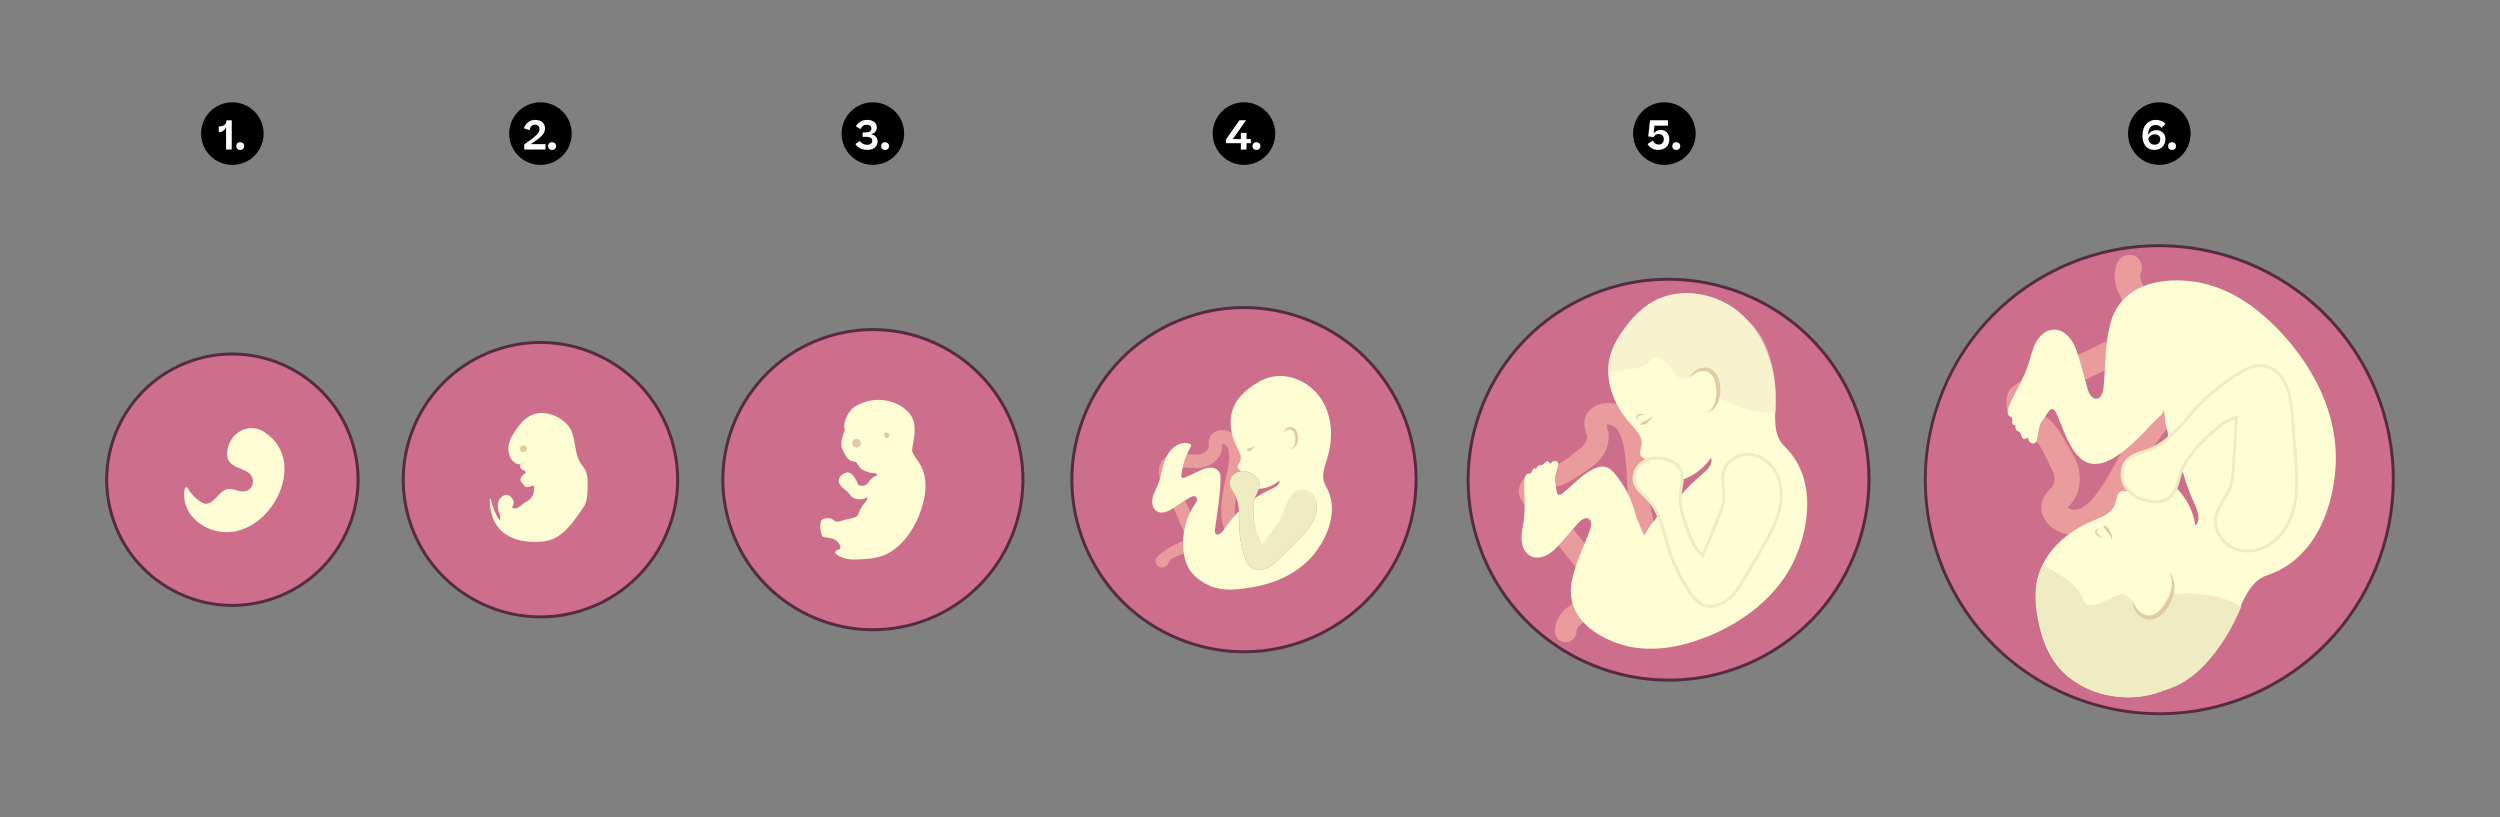<?xml version="1.0" encoding="UTF-8"?><svg id="fetus_development" xmlns="http://www.w3.org/2000/svg" xmlns:xlink="http://www.w3.org/1999/xlink" viewBox="0 0 875.207 286.186"><rect x="0" y="0" width="875.207" height="286.186" fill="#808080" stroke="none"/><defs><style>.cls-1{clip-path:url(#clippath-11);}.cls-2{fill:#fff;}.cls-3{opacity:.5;}.cls-4{fill:#efeaca;}.cls-5{fill:#e0cba4;}.cls-6{clip-path:url(#clippath-2);}.cls-7{clip-path:url(#clippath-6);}.cls-8{fill:#542b42;}.cls-9{clip-path:url(#clippath-7);}.cls-10{clip-path:url(#clippath-1);}.cls-11{fill:#efebc2;}.cls-12{clip-path:url(#clippath-4);}.cls-13{fill:#e5e2be;}.cls-14{fill:#ce6e8d;}.cls-15{clip-path:url(#clippath-9);}.cls-16{clip-path:url(#clippath);}.cls-17{fill:none;}.cls-18{clip-path:url(#clippath-3);}.cls-19{clip-path:url(#clippath-8);}.cls-20{fill:#fffdd3;}.cls-21{clip-path:url(#clippath-5);}.cls-22{clip-path:url(#clippath-10);}.cls-23{fill:#ea9b9b;}</style><clipPath id="clippath"><rect class="cls-17" x="70.383" y="35.812" width="21.908" height="21.908"/></clipPath><clipPath id="clippath-1"><rect class="cls-17" x="70.383" y="35.811" width="21.908" height="21.908"/></clipPath><clipPath id="clippath-2"><rect class="cls-17" x="178.247" y="35.812" width="21.908" height="21.908"/></clipPath><clipPath id="clippath-3"><rect class="cls-17" x="178.247" y="35.811" width="21.908" height="21.908"/></clipPath><clipPath id="clippath-4"><rect class="cls-17" x="294.629" y="35.812" width="21.908" height="21.908"/></clipPath><clipPath id="clippath-5"><rect class="cls-17" x="294.629" y="35.811" width="21.908" height="21.908"/></clipPath><clipPath id="clippath-6"><rect class="cls-17" x="424.541" y="35.812" width="21.908" height="21.908"/></clipPath><clipPath id="clippath-7"><rect class="cls-17" x="424.541" y="35.811" width="21.908" height="21.908"/></clipPath><clipPath id="clippath-8"><rect class="cls-17" x="571.72" y="35.812" width="21.908" height="21.908"/></clipPath><clipPath id="clippath-9"><rect class="cls-17" x="571.72" y="35.811" width="21.908" height="21.908"/></clipPath><clipPath id="clippath-10"><rect class="cls-17" x="744.99" y="35.812" width="21.908" height="21.908"/></clipPath><clipPath id="clippath-11"><rect class="cls-17" x="744.99" y="35.811" width="21.908" height="21.908"/></clipPath></defs><g id="Number_Point_Science"><g class="cls-16"><g class="cls-10"><path d="M92.29,46.766c0,6.05-4.904,10.954-10.954,10.954-6.049,0-10.954-4.904-10.954-10.954s4.905-10.954,10.954-10.954c6.05,0,10.954,4.904,10.954,10.954"/></g><g><path class="cls-2" d="M81.13,42.112v10.226h-1.989v-7.858c-.435,1.051-1.289,1.765-2.409,1.765h-.154v-1.989h.07c1.751,0,2.633-.798,2.647-2.143h1.835Z"/><path class="cls-2" d="M82.709,51.147c0-.799,.561-1.359,1.387-1.359s1.387,.56,1.387,1.359c0,.798-.561,1.345-1.387,1.345s-1.387-.546-1.387-1.345Z"/></g></g></g><g id="Number_Point_Science-2"><g class="cls-6"><g class="cls-18"><path d="M200.154,46.766c0,6.05-4.904,10.954-10.954,10.954-6.049,0-10.954-4.904-10.954-10.954s4.905-10.954,10.954-10.954c6.05,0,10.954,4.904,10.954,10.954"/></g><g><path class="cls-2" d="M190.808,44.942c0,1.989-1.485,3.194-5.043,5.519h5.197v1.877h-7.425v-1.793c4.651-3.194,5.323-4.104,5.323-5.351,0-.952-.561-1.541-1.513-1.541-1.009,0-1.681,.574-1.975,1.919l-1.962-.658c.659-1.835,1.976-2.942,3.979-2.942,2.255,0,3.418,1.359,3.418,2.97Z"/><path class="cls-2" d="M191.883,51.147c0-.799,.56-1.359,1.387-1.359,.826,0,1.387,.56,1.387,1.359,0,.798-.561,1.345-1.387,1.345-.827,0-1.387-.546-1.387-1.345Z"/></g></g></g><g id="Number_Point_Science-3"><g class="cls-12"><g class="cls-21"><path d="M316.537,46.766c0,6.05-4.904,10.954-10.954,10.954-6.049,0-10.954-4.904-10.954-10.954s4.905-10.954,10.954-10.954c6.05,0,10.954,4.904,10.954,10.954"/></g><g><path class="cls-2" d="M301.02,49.326c.504,.827,1.414,1.359,2.535,1.359,1.191,0,1.821-.574,1.821-1.415,0-.91-.729-1.373-2.13-1.373h-1.246v-1.527h1.051c1.176,0,2.003-.448,2.003-1.331,0-.896-.589-1.359-1.653-1.359-.967,0-1.625,.448-2.143,1.513l-1.667-.98c.882-1.358,2.241-2.241,3.907-2.241,2.046,0,3.461,.938,3.461,2.647,0,1.289-.799,2.087-2.031,2.381,1.457,.294,2.297,1.079,2.297,2.535,0,1.639-1.261,2.942-3.586,2.942-1.849,0-3.39-.756-4.188-2.059l1.568-1.093Z"/><path class="cls-2" d="M308.454,51.147c0-.799,.56-1.359,1.387-1.359,.826,0,1.387,.56,1.387,1.359,0,.798-.561,1.345-1.387,1.345-.827,0-1.387-.546-1.387-1.345Z"/></g></g></g><g id="Number_Point_Science-4"><g class="cls-7"><g class="cls-9"><path d="M446.449,46.766c0,6.05-4.904,10.954-10.954,10.954-6.049,0-10.954-4.904-10.954-10.954s4.905-10.954,10.954-10.954c6.05,0,10.954,4.904,10.954,10.954"/></g><g><path class="cls-2" d="M436.388,46.525v2.157h1.513v1.442h-1.513v2.213l-1.989,.042v-2.255h-5.196v-1.331l4.706-6.682h2.283v.042l-4.622,6.528h2.829v-2.157h1.989Z"/><path class="cls-2" d="M438.47,51.147c0-.799,.561-1.359,1.387-1.359s1.387,.56,1.387,1.359c0,.798-.561,1.345-1.387,1.345s-1.387-.546-1.387-1.345Z"/></g></g></g><g id="Number_Point_Science-5"><g class="cls-19"><g class="cls-15"><path d="M593.628,46.766c0,6.05-4.904,10.954-10.954,10.954-6.049,0-10.954-4.904-10.954-10.954s4.905-10.954,10.954-10.954c6.05,0,10.954,4.904,10.954,10.954"/></g><g><path class="cls-2" d="M580.591,52.478c-1.849,0-3.18-.84-3.81-2.073l1.862-1.19c.379,.84,1.037,1.387,2.031,1.387,1.135,0,1.793-.743,1.793-1.863,0-1.232-.812-1.807-1.821-1.807-.49,0-.882,.126-1.176,.378-.28,.238-.49,.477-.645,.714l-1.808-.294,.631-5.617h6.275v1.877h-4.721l-.28,2.689c.561-.742,1.387-1.19,2.466-1.19,1.736,0,3.025,1.163,3.025,3.348,0,2.199-1.611,3.642-3.824,3.642Z"/><path class="cls-2" d="M585.447,51.147c0-.799,.56-1.359,1.387-1.359,.826,0,1.387,.56,1.387,1.359,0,.798-.561,1.345-1.387,1.345-.827,0-1.387-.546-1.387-1.345Z"/></g></g></g><g id="Number_Point_Science-6"><g class="cls-22"><g class="cls-1"><path d="M766.898,46.766c0,6.05-4.904,10.954-10.954,10.954-6.049,0-10.954-4.904-10.954-10.954s4.905-10.954,10.954-10.954c6.05,0,10.954,4.904,10.954,10.954"/></g><g><path class="cls-2" d="M758.098,43.345l-1.373,1.429c-.574-.687-1.148-.995-2.157-.995-1.499,0-2.479,1.106-2.577,3.348,.715-1.008,1.709-1.555,2.871-1.555,1.751,0,3.223,1.093,3.223,3.166,0,2.073-1.485,3.74-3.811,3.74-3.012,0-4.244-2.312-4.244-4.987,0-3.586,2.115-5.519,4.595-5.519,1.526,0,2.647,.462,3.474,1.373Zm-6.01,5.183c.238,1.443,1.009,2.115,2.186,2.115,1.232,0,1.976-.687,1.976-1.905,0-1.274-.939-1.709-1.836-1.709-1.064,0-1.877,.491-2.325,1.499Z"/><path class="cls-2" d="M759.018,51.147c0-.799,.56-1.359,1.387-1.359,.826,0,1.387,.56,1.387,1.359,0,.798-.561,1.345-1.387,1.345-.827,0-1.387-.546-1.387-1.345Z"/></g></g></g><g><g><g><circle class="cls-14" cx="189.192" cy="167.929" r="48.023"/><path class="cls-8" d="M189.214,216.481c-20.954,.001-40.334-13.688-46.574-34.779-7.594-25.669,7.11-52.731,32.779-60.325,12.434-3.679,25.557-2.295,36.951,3.896,11.393,6.191,19.694,16.449,23.373,28.884,3.679,12.434,2.295,25.557-3.896,36.951-6.191,11.394-16.449,19.694-28.884,23.373-4.577,1.354-9.201,2-13.75,2Zm.042-96.073c-4.526,0-9.078,.654-13.539,1.974-25.115,7.43-39.502,33.908-32.072,59.022,3.599,12.166,11.721,22.203,22.869,28.26,11.147,6.058,23.987,7.412,36.153,3.812,12.167-3.599,22.203-11.721,28.26-22.869,6.058-11.148,7.411-23.987,3.812-36.153-3.599-12.167-11.721-22.203-22.869-28.26-7.06-3.836-14.798-5.786-22.614-5.786Z"/></g><g><path class="cls-20" d="M174.87,182.047c-1.079-1.145-2.8-5.395-3.052-7.335-.03-.231-.37-.203-.369,.03,.098,14.312,11.776,15.488,18.604,14.838,7.302-.695,11.359-8.113,14.024-11.706,1.337-1.802,1.56-4.324,1.616-6.492,.056-2.149,.211-5.083-.875-6.989-.423-.742-1.015-1.372-1.487-2.083-2.792-4.213-1.24-10.06-4.934-13.892-1.973-2.046-4.725-3.389-7.499-3.756-5.697-.753-9.043,3.543-11.621,7.941-1.522,2.596-1.95,5.927-.003,8.485,.673,.884,1.623,1.429,2.721,1.482,.091,.004,.162,.077,.153,.168-.046,.479-.037,1.854,1.579,1.989,0,0,.408,.939,.123,1.021,0,0-2.679,1.516-1.216,3.117,1.437,1.574,.453,2.139,4.12,1.167,.099-.026,.201,.043,.205,.146,.009,.314,.025,.897,.023,.944-.037,.824-.189,1.663-.542,2.414-.586,1.245-1.847,1.894-2.957,2.594-1.071,.676-2.244,2.086-3.637,1.834-.189-.034-.396-.115-.465-.295-.12-.312,.181-.67,.309-.927,.564-1.127-.363-2.534-1.297-3.154-1.439-.956-3.098,.21-3.728,1.604-.391,.867-.462,1.843-.345,2.778,.119,.951,.625,1.757,.812,2.687,.035,.175,.053,1.727-.264,1.39Z"/><circle class="cls-5" cx="183.238" cy="157.105" r="1.219"/><path class="cls-11" d="M182.338,162.718c-.113,0-.217-.074-.251-.188-.041-.139,.038-.284,.177-.325,.682-.202,1.487-.754,1.495-.759,.12-.081,.283-.052,.364,.067,.082,.119,.052,.282-.067,.364-.036,.025-.882,.605-1.645,.83-.025,.007-.05,.011-.074,.011Z"/></g></g><g><g><circle class="cls-14" cx="305.583" cy="167.929" r="52.524"/><path class="cls-8" d="M305.608,220.983c-22.897,0-44.075-14.958-50.894-38.004-8.298-28.049,7.77-57.62,35.819-65.919,13.589-4.021,27.927-2.508,40.378,4.257,12.45,6.765,21.521,17.974,25.541,31.562,8.298,28.049-7.77,57.62-35.819,65.919-5.003,1.48-10.055,2.185-15.025,2.185Zm.046-105.078c-4.956,0-9.939,.715-14.823,2.161-27.495,8.135-43.246,37.122-35.112,64.616,8.135,27.495,37.123,43.245,64.616,35.112,27.495-8.135,43.246-37.122,35.112-64.616-3.94-13.319-12.832-24.307-25.036-30.938-7.728-4.199-16.201-6.334-24.756-6.334Z"/></g><path class="cls-20" d="M307.09,166.408s-1.688,.337-3.019,2.386-3.585,1.024-3.585,1.024c0,0-1.843-5.633-4.711-4.199s-2.356,3.277-1.434,4.455,2.151,1.485,3.277,3.226,4.097,1.843,5.737,.921c.133-.075,.219-.134,.375-.114,.124,.855-1.1,1.989-1.595,2.677-.685,.951-1.23,2.001-1.615,3.107-.061,.174-.118,.353-.22,.507-.718,1.095-3.625,1.256-4.815,1.637-.72,.231-1.654,.636-2.42,.611-.948-.031-.971-.495-1.805-.952-.782-.428-2.942-.368-3.576,.335-.235,.26-.336,.612-.404,.956-.306,1.536-.066,3.131,.535,4.567,.048,.114,.101,.231,.198,.307,.089,.07,.205,.096,.316,.121,1.244,.273,2.973,.371,4.082,1.011,.689,.398,1.791,1.649,1.817,2.503,.033,1.07-.726,.722-1.406,1.219-1.826,1.336,2.969,2.85,3.719,2.976,2.157,.363,4.363,.12,6.53,.006,3.532-.186,7.045-1.137,9.909-3.277,4.479-3.345,7.498-8.263,9.32-13.486,5.326-15.26-3.482-18.435-2.97-21.712,.452-2.894,1.192-5.805,.733-8.752-.604-3.882-4.029-6.436-7.536-7.634-4.229-1.444-8.314-1.022-12.29,.948-.523,.259-1.04,.541-1.488,.916-1.9,1.59-3.898,5.503-2.974,7.967,0,0-2.15,4.198-.717,6.964,.708,1.365,1.399,3.091,2.92,3.724,.354,.147,.719,.15,1.079,.248,.84,.227,.519-.04,.938,.628,.876,1.397,1.328,2.067,2.915,2.697,.855,.34,1.761,.635,2.685,.691,0,0,1.548-.102,1.495,.789"/><circle class="cls-5" cx="299.837" cy="155.155" r="1.51"/><path class="cls-5" d="M309.59,151.767c.382-.706,1.903-.277,1.722,.872-.181,1.146-1.506,.82-1.76-.158-.08-.308-.054-.544,.038-.714Z"/></g><g><g><circle class="cls-14" cx="81.337" cy="167.929" r="43.99"/><path class="cls-8" d="M81.275,212.464c-7.325,.001-14.576-1.827-21.192-5.422-10.447-5.677-18.059-15.082-21.432-26.484-6.963-23.537,6.52-48.351,30.056-55.314,23.536-6.962,48.351,6.52,55.314,30.057,3.373,11.402,2.105,23.434-3.573,33.882-5.677,10.447-15.082,18.059-26.484,21.432-4.181,1.237-8.448,1.85-12.69,1.85Zm.041-88.006c-4.074,0-8.211,.577-12.311,1.79-22.982,6.8-36.148,31.029-29.349,54.012,3.294,11.133,10.726,20.317,20.928,25.861,10.201,5.543,21.951,6.782,33.084,3.488,11.134-3.294,20.318-10.726,25.861-20.928,5.543-10.201,6.782-21.951,3.488-33.084-5.586-18.882-22.941-31.14-41.701-31.14Z"/></g><path class="cls-20" d="M84.492,164.193c-2.624-1.067-5.458-2.06-4.914-6.383,.797-6.326,7.489-10.132,12.996-6.543,17.05,11.111-.065,40.558-18.502,34.146-6.396-2.224-10.646-7.908-9.399-14.381,.102-.529,.834-.626,1.072-.142,1.246,2.535,4.701,5.505,6.355,5.468,3.193-.072,4.406-4.545,7.552-5.103,1.493-.265,2.966,.437,4.454,.727,2.471,.48,4.574-1.051,4.432-3.642-.134-2.46-2.028-3.324-4.047-4.145Z"/></g><g><g><circle class="cls-14" cx="755.944" cy="167.929" r="81.927"/><path class="cls-8" d="M756.073,250.375c-30.77,0-60.347-17.286-74.497-46.842-19.631-41.006-2.242-90.339,38.765-109.971,41.005-19.631,90.339-2.241,109.971,38.765h0c19.631,41.007,2.241,90.34-38.765,109.971-11.45,5.482-23.553,8.077-35.474,8.077Zm-.257-163.843c-11.772,0-23.716,2.561-35.023,7.975-19.612,9.389-34.394,25.853-41.622,46.36-7.229,20.507-6.039,42.601,3.35,62.213,9.389,19.612,25.853,34.394,46.36,41.622,20.506,7.228,42.601,6.04,62.213-3.35,40.485-19.382,57.654-68.088,38.272-108.573-13.969-29.178-43.174-46.247-73.55-46.247Z"/></g><g><path class="cls-23" d="M743.104,105.316c2.029-2.077,4.796-3.417,7.794-4.328-.054-.086-.102-.169-.154-.25-1.317-2.194-1.846-4.116-1.373-5.012,1.144-2.174,.306-4.869-1.873-6.011-2.179-1.142-4.869-.306-6.011,1.873-1.414,2.682-2.275,7.243,1.618,13.729Z"/><path class="cls-23" d="M729.882,132.96c2.395-1.09,4.771-2.217,7.128-3.382,.335-3.494,.676-6.99,1.011-10.485-.228,.124-.466,.251-.71,.375-3.283,1.682-6.615,3.304-9.98,4.854,.022,.059,.037,.115,.054,.176,.829,2.822,1.663,5.642,2.497,8.462Z"/><path class="cls-23" d="M715.801,181.786c1.707,2.899,4.793,4.799,8.252,5.371,2.585-1.965,5.453-3.588,8.428-4.804,3.153-1.293,6.873-2.623,7.944-5.853,.543-1.655,.535-3.92,2.175-4.501,.628-.222,1.311-.095,1.972-.078,.242,.005,.481,0,.719-.021-.378-.402-.723-.833-1.025-1.302-1.887-2.888-1.882-7.092,.516-9.575,2.054-2.131,5.224-2.609,7.978-3.698,.345-.139,.684-.282,1.015-.444,2.496-4.072,4.98-7.274,7.568-9.727-.13-3.814,.029-7.634,.479-11.422-7.959,4.562-13.11,12.202-16.338,17.647-1.365,2.3-2.647,4.659-3.885,6.941-2.415,4.456-4.7,8.662-7.549,12.475-2.231,2.979-4.201,4.688-6.166,5.373-1.447,.498-3.196,.258-4.055-.491,.137-.157,.289-.32,.412-.455,.352-.377,.755-.811,1.138-1.3,3.51-4.426,3.661-11.116,.383-16.651-2.615-4.412-5.547-10.673-9.18-13.086-.325-.215-.695-.457-1.087-.731-1.422,2.674-2.598,5.485-3.509,8.377,2.832,1.894,4.517,7.294,6.11,9.978,1.346,2.273,1.479,5.101,.307,6.581-.18,.223-.431,.495-.703,.786-1.229,1.328-3.088,3.336-3.1,6.42-.014,1.408,.391,2.817,1.201,4.187Z"/><path class="cls-23" d="M702.85,144.096c-.001-.017,.006-.03,.01-.048,1.323-4.839,2.758-6.278,4.902-10.817-3.449,2.302-5.478,2.967-5.333,8.149,.025,.957,.174,1.869,.421,2.716Z"/></g><path class="cls-20" d="M750.95,150.952c-.565,.592-1.136,1.178-1.721,1.751-4.752,4.655-14.276,13.906-21.084,7.585-4.089-3.797-5.989-10.778-8.335-15.746-.293-.62-.726-1.335-1.412-1.334-.581,.001-1.006,.526-1.332,1.007-3.658,5.404-2.636,3.133-3.937,9.528-.09,.442-.193,.92-.535,1.215-.947,.817-2.294-.144-2.494-1.197-.036-.191-.077-.431-.264-.484-.154-.044-.301,.075-.437,.16-1.744,1.093-1.644-1.58-2.37-2.194-.261-.22-.626-.271-.908-.463-.624-.425-.621-1.329-.55-2.081-.277,.323-.854,.096-1.031-.291s-.098-.834-.07-1.258-.029-.912-.374-1.161c-.154-.111-.345-.157-.513-.247-1.826-.98,.326-4.974,.897-6.136,1.939-3.951,4.213-7.766,5.589-11.947,.832-2.527,1.334-5.184,2.554-7.548,1.221-2.364,3.38-4.47,6.031-4.694,3.636-.307,6.64,2.976,7.946,6.383,1.747,4.556,2.821,9.573,4.2,14.272,.487,1.658,1.496,3.687,3.211,3.503,1.686-.184,2.26-2.314,2.422-4,.713-7.409,.443-15.068,2.376-22.305,3.472-12.999,16.145-16.179,28.225-14.811,9.353,1.059,17.982,5.669,25.05,11.735,14.731,12.645,26.238,31.671,25.631,51.534-.455,14.906-6.693,33.913-24.035,39.666-6.032,1.998-8.434,8.991-11.001,14.8-5.37,12.141-15.345,22.688-28.055,26.509-12.715,3.823-28.011-.214-35.517-11.166-3.007-4.384-4.668-9.568-5.667-14.792-.818-4.285-1.213-8.721-.388-13.006,1.292-6.7,5.514-12.418,11.004-16.584,2.585-1.965,5.453-3.588,8.428-4.804,3.153-1.293,6.873-2.623,7.944-5.853,.543-1.655,.535-3.92,2.175-4.501,.628-.222,1.311-.095,1.972-.078,.242,.005,.481,0,.719-.021,.004,.01,.01,.013,.017,.016,1.958,2.085,4.81,3.295,7.674,3.647,2.252,.271,4.702,.021,6.477-1.386,1.114-.883,1.811-2.063,2.335-3.376,.499,.441,.959,.913,1.387,1.402,2.893,3.308,4.787,7.479,5.374,11.832,2.02-1.845,.869-5.145-.281-7.625-1.807-3.907-3.273-7.962-4.38-12.123,1.874-4.423,5.443-7.954,8.911-11.32,2.962-2.876,6.126-5.872,10.137-6.84-.35,5.791-.704,11.584-1.052,17.379-.145,2.412-.299,4.872-1.14,7.14-1.335,3.602-4.322,6.533-5.021,10.313-.935,5.041,2.937,10.221,7.888,11.559,4.949,1.333,10.414-.717,13.982-4.4,3.57-3.677,5.426-8.753,6.094-13.835,.673-5.084,.254-10.237-.162-15.348-.829-10.126-.97-15.327-1.99-20.442-1.02-5.115-4.732-10.36-9.944-10.534-2.715-.088-5.266,1.216-7.594,2.622-5.764,3.474-11.024,7.779-15.569,12.745-2.295,2.506-7.739,8.225-10.119,10.667,1.526-1.566-.039-4.162-.259-5.893l-.505-4.929c.161,1.559-2.106,3.075-3.047,4.034-1.206,1.228-2.366,2.498-3.554,3.743Z"/><path class="cls-20" d="M745.291,171.901c.004,.01,.01,.013,.017,.016l.009-.02c-.01,.004-.021,.002-.026,.004Z"/><g><path class="cls-20" d="M744.266,170.599c.303,.469,.647,.9,1.025,1.302,.005-.002,.017-.001,.026-.004l-.009,.02c1.958,2.085,4.81,3.295,7.674,3.647,2.252,.271,4.702,.021,6.477-1.386,1.114-.883,1.811-2.063,2.335-3.376,.697-1.751,1.082-3.727,1.71-5.513,.12-.341,.248-.673,.389-.999,1.874-4.423,5.443-7.954,8.911-11.32,2.962-2.876,6.126-5.872,10.137-6.84-.35,5.791-.704,11.584-1.052,17.379-.145,2.412-.299,4.872-1.14,7.14-1.335,3.602-4.322,6.533-5.021,10.313-.935,5.041,2.937,10.221,7.888,11.559,4.949,1.333,10.414-.717,13.982-4.4,3.57-3.677,5.426-8.753,6.094-13.835,.673-5.084,.254-10.237-.162-15.348-.829-10.126-.97-15.327-1.99-20.442-1.02-5.115-4.732-10.36-9.944-10.534-2.715-.088-5.266,1.216-7.594,2.622-5.764,3.474-11.024,7.779-15.569,12.745-2.295,2.506-4.481,5.228-6.861,7.67-2.324,2.382-4.824,4.5-7.798,5.883-.331,.162-.67,.304-1.015,.444-2.754,1.089-5.924,1.566-7.978,3.698-2.399,2.483-2.403,6.687-.516,9.575Z"/><path class="cls-11" d="M786.751,193.45c-1.112,0-2.211-.138-3.271-.424-5.432-1.467-9.217-7.037-8.267-12.161,.421-2.274,1.632-4.249,2.803-6.16,.833-1.358,1.694-2.762,2.241-4.239,.822-2.219,.968-4.644,1.108-6.989,.201-3.353,.405-6.704,.608-10.055l.4-6.594c-3.653,1.127-6.593,3.981-9.205,6.517-3.239,3.144-6.911,6.707-8.793,11.149-.131,.301-.254,.617-.378,.969-.271,.772-.503,1.603-.727,2.406-.291,1.043-.591,2.122-.991,3.127-.644,1.612-1.437,2.753-2.496,3.592-2.101,1.667-4.894,1.732-6.865,1.496-3.086-.379-5.822-1.637-7.748-3.556l-.007,.003-.255-.271c-.042-.045-.083-.09-.124-.135l-.101-.107,.002-.004c-.323-.365-.606-.737-.859-1.13-2.139-3.274-1.891-7.668,.579-10.224,1.59-1.65,3.782-2.356,5.902-3.039,.753-.243,1.532-.494,2.26-.781,.289-.117,.633-.259,.977-.427,2.555-1.188,4.913-2.969,7.653-5.778,1.407-1.444,2.771-3.016,4.091-4.535,.898-1.035,1.827-2.105,2.759-3.123,4.585-5.01,9.862-9.33,15.684-12.84,2.41-1.455,5.028-2.786,7.882-2.697,5.456,.181,9.382,5.648,10.44,10.954,.752,3.767,1.029,7.557,1.448,13.293,.154,2.108,.327,4.479,.551,7.209,.413,5.089,.839,10.327,.159,15.459-.535,4.066-2.051,9.819-6.238,14.131-3.083,3.181-7.235,4.965-11.224,4.965Zm-3.244-47.997l-.487,8.032c-.204,3.35-.407,6.702-.608,10.054-.145,2.422-.295,4.926-1.171,7.291-.583,1.574-1.472,3.022-2.33,4.422-1.173,1.913-2.281,3.719-2.666,5.803-.855,4.61,2.583,9.628,7.509,10.958,4.5,1.213,9.788-.459,13.469-4.259,3.987-4.107,5.437-9.629,5.951-13.538,.665-5.022,.244-10.204-.163-15.215-.226-2.755-.399-5.129-.553-7.24-.416-5.697-.692-9.461-1.431-13.165-.978-4.901-4.537-9.949-9.447-10.112-2.582-.083-5.034,1.175-7.307,2.547-5.737,3.458-10.936,7.714-15.453,12.65-.923,1.008-1.847,2.073-2.741,3.102-1.329,1.531-2.704,3.115-4.132,4.581-2.795,2.865-5.322,4.769-7.952,5.993-.366,.179-.749,.337-1.04,.454-.763,.301-1.558,.558-2.327,.805-2.089,.673-4.061,1.309-5.469,2.77-2.103,2.177-2.303,6.097-.455,8.924l.002,.003c.215,.333,.455,.651,.728,.964l.876-.369-.382,.892c1.744,1.723,4.316,2.898,7.118,3.242,1.771,.211,4.27,.165,6.088-1.277,.91-.721,1.601-1.725,2.174-3.16,.379-.952,.672-2.003,.955-3.019,.228-.82,.465-1.669,.748-2.473,.132-.376,.264-.714,.403-1.034,1.963-4.633,5.715-8.274,9.026-11.488,2.728-2.649,6.123-5.946,10.379-6.973l.689-.166Z"/></g><path class="cls-13" d="M745.291,171.901c.004,.01,.01,.013,.017,.016l.009-.02c-.01,.004-.021,.002-.026,.004Z"/><path d="M745.317,171.897c-.01,.004-.021,.002-.026,.004,.004,.01,.01,.013,.017,.016l.009-.02Z"/><path class="cls-5" d="M736.354,183.821c1.699,.4,2.421,2.11,2.907,3.609,.123,.522,.193,1.059,.13,1.581-.004,.029-.03,.05-.059,.046-.023-.003-.041-.022-.046-.044-.272-1.516-1.36-2.602-2.298-3.714-.269-.417-.524-.85-.704-1.401-.015-.042,.026-.088,.069-.077h0Z"/><path class="cls-11" d="M715.303,197.847s11.943,5.669,13.881,11.779c1.938,6.109,11.14-1.995,14.099-1.626s3.452,4.858,5.786,6.293,6.451,4.387,11.601-6.293c0,0,14.154-1.732,23.96,4.335,0,0-9.609,25.476-27.743,29.521,0,0-11.696,5.708-25.89-1.03,0,0-14.2-4.084-17.504-26.121,0,0-2.506-10.386,1.81-16.858Z"/><path class="cls-5" d="M746.671,209.645c.203,2.436,1.753,4.502,3.933,5.46,2.155,.997,4.313-.105,5.791-1.778,2.975-3.426,5.325-8.718,2.959-13.079,3.698,4.056,1.44,10.46-1.808,14.148-1.801,2.056-4.94,3.356-7.487,1.803-2.309-1.246-3.882-3.955-3.388-6.553h0Z"/><path class="cls-5" d="M734.922,185.071c-1.454,.902-1.121,1.438,.066,2.351,.447,.325,.892,.614,1.333,.978-.44-.104-.876-.23-1.279-.442-1.663-.707-2.408-2.514-.119-2.888h0Z"/></g><g><g><circle class="cls-14" cx="584.13" cy="167.929" r="70.179"/><path class="cls-8" d="M584.241,238.627c-26.386,0-51.749-14.823-63.883-40.168-16.834-35.164-1.922-77.467,33.242-94.302,35.162-16.834,77.467-1.922,94.302,33.242,16.834,35.164,1.922,77.467-33.242,94.302-9.819,4.701-20.197,6.926-30.419,6.926Zm-.22-140.348c-10.073,0-20.293,2.192-29.969,6.824-34.642,16.584-49.333,58.261-32.748,92.904,11.953,24.967,36.943,39.57,62.936,39.572,10.073,.001,20.293-2.192,29.968-6.824,34.642-16.584,49.333-58.261,32.748-92.904-11.953-24.967-36.942-39.572-62.935-39.572Z"/></g><g><path class="cls-23" d="M550.623,211.245c.794,2.336,2.425,4.377,4.39,6.174-.073,.046-.14,.092-.21,.135-1.814,1.199-2.923,2.479-2.89,3.339,.081,2.086-1.55,3.845-3.639,3.923-2.089,.077-3.845-1.55-3.923-3.639-.101-2.574,.91-6.387,6.271-9.933Z"/><path class="cls-23" d="M550.615,185.206c1.437,1.713,2.846,3.448,4.225,5.205-1.023,2.802-2.044,5.607-3.067,8.409-.129-.178-.265-.363-.407-.548-1.9-2.492-3.861-4.957-5.873-7.378,.038-.037,.07-.074,.106-.115,1.67-1.86,3.343-3.716,5.015-5.573Z"/><path class="cls-23" d="M557.712,142.612c2.371-1.597,5.433-1.923,8.295-1.094,1.262,2.454,2.866,4.749,4.701,6.771,1.944,2.147,4.309,4.529,3.945,7.398-.19,1.467-1.026,3.202,.018,4.248,.4,.4,.971,.554,1.483,.782,.188,.085,.369,.176,.543,.279-.437,.169-.859,.374-1.263,.622-2.505,1.522-4.042,4.748-3.113,7.53,.794,2.387,3.049,3.915,4.761,5.758,.214,.233,.421,.466,.615,.712,.421,4.037,1.152,7.402,2.238,10.231-1.497,2.876-2.775,5.863-3.818,8.933-4.43-6.414-5.58-14.159-6.06-19.516-.204-2.264-.322-4.542-.435-6.745-.219-4.301-.429-8.363-1.217-12.33-.619-3.102-1.503-5.134-2.759-6.379-.927-.912-2.356-1.369-3.289-1.11,.048,.171,.105,.351,.15,.5,.132,.418,.282,.899,.397,1.414,1.069,4.68-1.267,9.864-5.808,12.906-3.621,2.424-8.164,6.15-11.834,6.669-.328,.045-.701,.096-1.101,.162-.111-2.571,.018-5.157,.379-7.708,2.866-.415,6.136-3.937,8.341-5.411,1.865-1.249,3.003-3.369,2.647-4.933-.056-.237-.149-.538-.251-.86-.455-1.468-1.145-3.689-.024-6.058,.505-1.085,1.332-2.016,2.455-2.77Z"/><path class="cls-23" d="M533.972,166.762c-.006,.012-.007,.025-.01,.041-.759,4.195-.186,5.824-.206,10.09-1.801-3.029-3.113-4.282-1.102-8.202,.37-.725,.818-1.369,1.318-1.928Z"/></g><path class="cls-20" d="M572.935,181.291c-1.199-4.583-2.872-9.044-5.693-12.892-2.058-2.808-3.94-6.031-7.944-4.781-4.526,1.413-8.542,6.069-12.161,9.018-.452,.368-1.046,.757-1.571,.505-.445-.213-.579-.772-.652-1.26-.825-5.484-.873-3.368,.473-8.748,.093-.372,.189-.776,.035-1.128-.427-.973-1.812-.73-2.351,.004-.098,.133-.217,.302-.38,.274-.134-.023-.203-.168-.276-.283-.936-1.477-1.839,.609-2.621,.813-.28,.073-.58-.022-.866,.022-.634,.097-.963,.792-1.185,1.394-.094-.349-.619-.386-.897-.155s-.381,.604-.515,.939-.357,.688-.712,.753c-.159,.029-.323-.006-.484,.002-1.759,.082-1.572,3.933-1.561,5.033,.039,3.74,.384,7.498-.093,11.208-.288,2.242-.877,4.463-.807,6.723s.953,4.666,2.904,5.809c2.675,1.568,6.181,.152,8.431-1.982,3.009-2.853,5.671-6.306,8.45-9.404,.981-1.093,2.498-2.278,3.745-1.509,1.225,.759,.885,2.602,.391,3.955-2.168,5.941-5.182,11.715-6.352,17.971-2.102,11.239,6.449,18.32,16.212,21.698,7.559,2.615,15.864,2.243,23.505,.182,15.928-4.296,31.722-14.667,38.535-30.118,5.113-11.595,7.296-28.453-3.892-39.218-3.893-3.742-3.171-9.984-3.011-15.378,.332-11.276-3.451-23.018-11.795-30.605-8.347-7.591-21.554-10.1-31.322-4.454-3.912,2.259-7.085,5.625-9.765,9.264-2.197,2.985-4.125,6.242-5.063,9.829-1.464,5.61-.323,11.541,2.359,16.747,1.262,2.454,2.866,4.749,4.701,6.771,1.944,2.147,4.309,4.529,3.945,7.398-.19,1.467-1.026,3.202,.018,4.248,.4,.4,.971,.554,1.483,.782,.188,.085,.369,.176,.543,.279,.006-.006,.013-.006,.019-.006,2.265-.881,4.896-.764,7.22,.016,1.826,.618,3.613,1.707,4.458,3.436,.531,1.085,.632,2.245,.553,3.444,.544-.155,1.07-.348,1.577-.567,3.43-1.476,6.41-3.98,8.456-7.103,.873,2.155-1.22,4.263-3.009,5.743-2.817,2.333-5.427,4.905-7.801,7.689-.184,4.078,1.258,8.093,2.684,11.944,1.217,3.291,2.545,6.747,5.265,8.959,1.854-4.568,3.705-9.139,5.562-13.71,.773-1.902,1.556-3.845,1.743-5.892,.297-3.251-.92-6.592-.07-9.746,1.13-4.208,5.998-6.76,10.283-5.972,4.282,.792,7.721,4.366,9.108,8.497,1.39,4.128,.953,8.699-.397,12.84-1.347,4.144-3.557,7.942-5.748,11.708-4.346,7.46-6.36,11.396-9.017,14.943-2.657,3.548-7.425,6.209-11.484,4.432-2.114-.927-3.592-2.862-4.862-4.793-3.146-4.776-5.602-10.003-7.266-15.477-.841-2.762-2.919-9.142-3.849-11.887,.596,1.759-1.555,3.176-2.358,4.423l-2.194,3.595-2.637-6.223Z"/><path class="cls-20" d="M576.699,160.996c.006-.006,.013-.006,.019-.006l-0,.019c-.006-.006-.016-.01-.019-.013Z"/><g><path class="cls-20" d="M575.436,161.619c.404-.249,.826-.453,1.263-.622,.003,.003,.013,.006,.019,.013l0-.019c2.265-.881,4.896-.764,7.22,.016,1.826,.618,3.613,1.707,4.458,3.436,.531,1.085,.632,2.245,.553,3.444-.107,1.598-.536,3.254-.709,4.854-.033,.305-.057,.607-.068,.909-.184,4.078,1.258,8.093,2.684,11.944,1.217,3.291,2.545,6.747,5.265,8.959,1.854-4.568,3.705-9.139,5.562-13.71,.773-1.902,1.556-3.845,1.743-5.892,.297-3.251-.92-6.592-.07-9.746,1.13-4.208,5.998-6.76,10.283-5.972,4.282,.792,7.721,4.366,9.108,8.497,1.39,4.128,.953,8.699-.397,12.84-1.347,4.144-3.557,7.942-5.748,11.708-4.346,7.46-6.36,11.396-9.017,14.943-2.657,3.548-7.425,6.209-11.484,4.432-2.114-.927-3.592-2.862-4.862-4.793-3.146-4.776-5.602-10.003-7.266-15.477-.841-2.762-1.52-5.651-2.45-8.395-.909-2.678-2.05-5.218-3.823-7.368-.195-.246-.402-.479-.615-.712-1.712-1.844-3.968-3.372-4.761-5.758-.929-2.782,.608-6.008,3.113-7.53Z"/><path class="cls-11" d="M598.819,212.736c-.992,0-1.979-.188-2.929-.604-2.237-.981-3.767-2.975-5.089-4.985-3.182-4.831-5.648-10.084-7.33-15.613-.342-1.123-.662-2.284-.972-3.407-.454-1.648-.924-3.351-1.473-4.972-1.068-3.149-2.219-5.371-3.731-7.203-.193-.244-.393-.468-.598-.692-.448-.483-.952-.96-1.44-1.421-1.382-1.307-2.811-2.659-3.432-4.526-.968-2.897,.467-6.397,3.337-8.142,.412-.254,.866-.477,1.347-.664l.318-.123,.005,.005c2.192-.762,4.76-.722,7.271,.12,1.614,.546,3.75,1.631,4.762,3.702,.51,1.044,.703,2.222,.606,3.709-.062,.922-.228,1.862-.387,2.771-.123,.696-.25,1.417-.324,2.105-.031,.292-.055,.582-.065,.871-.184,4.084,1.323,8.154,2.651,11.744,1.057,2.858,2.246,6.072,4.565,8.261l5.285-13.027c.75-1.845,1.525-3.753,1.706-5.743,.121-1.326-.024-2.714-.165-4.057-.199-1.901-.404-3.866,.111-5.778,1.159-4.315,6.145-7.222,10.884-6.351,4.236,.783,7.969,4.255,9.51,8.845,1.636,4.86,.688,9.844-.396,13.17-1.362,4.189-3.608,8.051-5.78,11.786-1.186,2.035-2.188,3.792-3.08,5.352-2.423,4.244-4.025,7.048-5.983,9.664-2.16,2.884-5.701,5.201-9.185,5.202Zm-22.249-51.119c-.304,.134-.588,.281-.859,.449l-.003,.002c-2.423,1.473-3.692,4.51-2.888,6.916,.538,1.617,1.811,2.821,3.158,4.095,.5,.473,1.017,.962,1.491,1.472,.225,.246,.441,.488,.643,.743,1.568,1.901,2.812,4.294,3.908,7.525,.559,1.65,1.033,3.368,1.491,5.03,.308,1.116,.626,2.27,.965,3.381,1.652,5.433,4.075,10.595,7.202,15.342,1.233,1.875,2.648,3.73,4.634,4.601,3.79,1.658,8.327-.891,10.854-4.266,1.92-2.563,3.508-5.345,5.912-9.556,.893-1.563,1.897-3.321,3.071-5.337,2.158-3.71,4.375-7.523,5.702-11.606,1.035-3.175,1.944-7.923,.4-12.511-1.422-4.236-4.839-7.434-8.707-8.149-4.227-.778-8.659,1.784-9.682,5.593-.465,1.724-.278,3.509-.08,5.397,.146,1.392,.297,2.833,.166,4.261-.195,2.145-1,4.126-1.779,6.042l-5.829,14.366-.55-.447c-2.903-2.36-4.302-6.144-5.426-9.184-1.364-3.683-2.909-7.858-2.716-12.149,.011-.31,.036-.624,.07-.941,.078-.724,.208-1.461,.334-2.175,.155-.882,.316-1.793,.374-2.659,.085-1.295-.075-2.306-.501-3.179-.854-1.747-2.731-2.688-4.155-3.17-2.232-.749-4.589-.798-6.528-.145v.973l-.672-.714Z"/></g><path class="cls-13" d="M576.699,160.996c.006-.006,.013-.006,.019-.006l-0,.019c-.006-.006-.016-.01-.019-.013Z"/><path d="M576.718,161.009c-.006-.006-.016-.01-.019-.013,.006-.006,.013-.006,.019-.006l-0,.019Z"/><path class="cls-5" d="M574.19,148.49c.614-.759,1.315-1.062,2.167-1.351,.754-.362,1.47-.791,2.002-1.464,.017-.024,.051-.029,.074-.011-.147,.879-.945,1.644-1.64,2.191-.362,.277-.714,.604-1.162,.717-.443,.116-.909,.173-1.414,.02-.043-.012-.058-.068-.028-.101h0Z"/><g class="cls-3"><path class="cls-4" d="M563.216,130.115s11.234,.03,14.959-3.944,7.81,5.612,10.214,6.413,4.427-2.46,6.742-2.704,6.553-.999,6.588,9.076c0,0,10.217,6.514,19.958,5.456,0,0,1.968-23.053-10.452-32.8,0,0-6.875-8.662-20.227-8.697,0,0-12.383-2.072-22.992,13.612,0,0-5.727,7.044-4.789,13.588Z"/></g><path class="cls-5" d="M591.589,132.565c.529-2.206,2.749-3.751,4.997-3.875,2.547-.291,4.571,1.922,5.194,4.182,1.165,4.012,.48,9.876-3.911,11.544,3.37-2.609,3.402-7.349,2.411-11.077-.515-1.792-1.698-3.376-3.674-3.429-2.007-.081-3.93,.893-5.017,2.653h0Z"/><path class="cls-5" d="M573.576,147.099c-.53-.245-1.09-1.071-.588-1.633,.751-.744,1.937-.635,2.88-.408-.555,.17-1.095,.213-1.635,.363-1.17,.251-1.239,.68-.657,1.677h0Z"/></g><g><g><g><circle class="cls-14" cx="435.495" cy="167.929" r="60.227"/><path class="cls-8" d="M435.54,228.712c-6.805,0-13.634-1.158-20.241-3.488-15.304-5.395-27.592-16.426-34.599-31.063-7.007-14.636-7.895-31.125-2.5-46.429s16.426-27.592,31.063-34.599c14.636-7.007,31.125-7.895,46.429-2.5,15.304,5.395,27.592,16.426,34.599,31.063,7.007,14.636,7.895,31.125,2.5,46.429-5.395,15.305-16.426,27.592-31.063,34.599-8.317,3.981-17.232,5.988-26.188,5.988Zm-.089-120.518c-8.803,0-17.562,1.97-25.737,5.884-14.384,6.886-25.225,18.962-30.527,34.002-5.301,15.04-4.429,31.245,2.458,45.629,6.886,14.384,18.962,25.225,34.002,30.527,15.041,5.302,31.245,4.429,45.629-2.458,14.384-6.886,25.225-18.961,30.527-34.001,5.301-15.041,4.429-31.245-2.458-45.629-6.886-14.384-18.962-25.225-34.002-30.527-6.493-2.289-13.205-3.427-19.892-3.427Z"/></g><g><path class="cls-23" d="M414.562,189.308c.095,1.533,.265,2.676,1.151,4.076-.051,.016-4.123,1.472-4.172,1.487-1.285,.424-2.283,1.485-2.404,2.007-.293,1.265-1.559,2.055-2.826,1.76-1.267-.295-2.055-1.559-1.76-2.826,.36-1.562,6.213-5.252,10.011-6.505Z"/><path class="cls-23" d="M414.839,175.263c.583,1.264,1.802,3.6,2.343,4.88-1.073,1.515-1.424,4.934-2.496,6.449-.049-.128-1.477-3.227-1.532-3.361-.734-1.807-1.508-3.607-2.32-5.39,.029-.016,.054-.033,.082-.052,1.307-.844,2.615-1.685,3.922-2.526Z"/><path class="cls-23" d="M426.064,150.85c1.685-.571,3.577-.266,5.159,.699,.356,1.68,.944,3.32,1.716,4.834,.816,1.607,1.846,3.424,1.159,5.087-.354,.85-1.14,1.755-.684,2.553,.175,.305,.492,.491,.763,.712,.099,.082,.193,.166,.281,.257-.29,.03-.577,.084-.86,.167-1.753,.504-3.203,2.19-3.1,4.012,.086,1.563,1.191,2.849,1.917,4.236,.09,.175,.176,.349,.253,.528-.407,2.493-.518,4.632-.329,6.508-1.369,1.482-2.625,3.067-3.753,4.739-1.611-4.575-1.035-9.414-.447-12.708,.248-1.393,.549-2.78,.841-4.121,.572-2.618,1.11-5.091,1.286-7.602,.136-1.963-.063-3.328-.613-4.281-.408-.699-1.191-1.207-1.793-1.204,.001,.11,.005,.228,.008,.325,.011,.272,.022,.586,.007,.914-.123,2.985-2.373,5.715-5.597,6.799-2.571,.863-5.229,.627-7.517,.338-.204-.027-.436-.057-.688-.083,.354-1.562,.854-3.093,1.488-4.566,1.788,.22,3.649,.371,5.214-.154,1.324-.445,2.354-1.532,2.396-2.529,.005-.151-.002-.347-.01-.558-.033-.956-.084-2.402,.976-3.641,.481-.569,1.129-.993,1.927-1.262Z"/><path class="cls-23" d="M408.333,159.874c-.006,.006-.008,.014-.013,.023-1.141,2.394-1.535,5.06-2.245,7.618-.586-2.113-.697-4.674,1.151-6.699,.341-.375,.715-.688,1.107-.942Z"/></g><path class="cls-20" d="M444.57,132.069c6.788-1.793,14.307,1.873,18.078,7.795,3.769,5.92,4.121,13.588,2.078,20.304-.978,3.213-2.432,6.842-.707,9.725,4.957,8.293,.89,18.057-4.076,24.183-5.193,6.406-13.2,10.06-21.191,11.449-7.296,1.268-13.343,1.848-19.421-2.954-1.984-1.567-3.514-3.639-4.262-6.067-2.081-6.753-.457-14.726,3.296-20.029,.517-.731,1.023-1.782,.412-2.438-.623-.666-1.728-.202-2.496,.294-.481,.309-.962,.619-1.442,.931-1.308,.841-2.616,1.682-3.922,2.526-.028,.018-.053,.036-.082,.052-1.754,1.122-3.963,2.235-5.764,1.216-1.486-.842-1.936-2.84-1.616-4.516,.321-1.679,1.225-3.178,1.869-4.76,.299-.737,.541-1.497,.753-2.266,.709-2.558,1.103-5.224,2.245-7.618,.005-.009,.007-.016,.013-.023,1.49-3.105,5.023-5.746,8.226-4.487,.134,.053,.269,.114,.355,.231,.186,.258,.028,.614-.129,.891-.451,.806-.861,1.635-1.225,2.485-.634,1.473-1.134,3.004-1.488,4.566-.218,.952-.384,1.914-.493,2.882-.023,.206-.04,.433,.066,.612,.248,.42,.883,.27,1.326,.063,1.575-.729,3.153-1.46,4.728-2.189,1.241-.573,2.519-1.158,3.884-1.208,1.366-.054,2.851,.564,3.408,1.81,.289,.651,.301,1.384,.291,2.095-.074,5.944-1.173,11.824-1.952,17.717-.069,.512-.115,1.095,.223,1.484,.762,.877,2.098-.217,2.732-1.19,.099-.153,.2-.303,.3-.454,1.128-1.672,2.384-3.257,3.753-4.739,.46-.497,.934-.986,1.419-1.459,.11,1.8,.045,3.645,.098,5.441,.104,3.558,.724,7.099,1.832,10.48,.447,1.367,1.018,2.77,2.135,3.673,2.147,1.73,5.444,.912,7.619-.783,2.175-1.696,4.028-3.729,7.857-7.498,1.931-1.903,3.879-3.821,5.365-6.09,1.488-2.266,2.497-4.939,2.338-7.644-.157-2.707-1.608-2.167-4.049-3.343-2.444-1.174-2.754,.253-4.12,2.594-1.026,1.755-1.961,2.217-2.671,4.12-.447,1.198-1.667,3.563-2.442,4.578-1.862,2.441-4.015,4.81-5.876,7.249-1.272-1.773-2.718-7.513-2.91-9.688-.226-2.545-.435-5.192,.342-7.61,1.88-1.283,3.868-2.401,5.941-3.341,1.317-.596,2.918-1.52,2.746-2.956-1.739,1.541-3.937,2.556-6.238,2.882-.34,.048-.688,.078-1.04,.083,.243-.707,.372-1.42,.231-2.158-.225-1.176-1.119-2.123-2.115-2.792-1.268-.848-2.828-1.348-4.344-1.19-.088-.091-.182-.175-.281-.257-.271-.221-.588-.407-.763-.712-.456-.799,.33-1.703,.684-2.553,.687-1.663-.343-3.481-1.159-5.087-.771-1.514-1.359-3.155-1.716-4.834-.759-3.564-.475-7.312,1.322-10.441,1.15-2,2.84-3.641,4.647-5.074,2.204-1.746,4.66-3.249,7.378-3.966Z"/><path class="cls-11" d="M433.598,165.16c.283-.083,.57-.137,.86-.167l.009,.011,.003-.011c1.504-.158,3.064,.342,4.332,1.19,.995,.669,1.89,1.615,2.115,2.792,.141,.738,.012,1.452-.231,2.158-.326,.942-.854,1.866-1.219,2.798-.07,.178-.133,.355-.189,.535-.777,2.418-.568,5.065-.342,7.61,.193,2.175,1.715,6.618,2.987,8.39,1.86-2.439,3.708-4.885,5.57-7.325,.775-1.016,1.843-4.143,2.289-5.341,.71-1.903,.727-1.755,1.752-3.51,1.367-2.342,3.434-3.692,5.878-2.518,2.442,1.175,3.434,2.086,3.591,4.793,.16,2.706-.85,5.379-2.338,7.644-1.486,2.268-3.434,4.187-5.365,6.09-3.829,3.768-5.682,5.802-7.857,7.498-2.175,1.696-5.473,2.514-7.619,.783-1.118-.902-1.689-2.306-2.135-3.673-1.108-3.382-1.728-6.922-1.832-10.48-.054-1.796,.011-3.641-.098-5.441-.108-1.757-.377-3.468-1.091-5.049-.077-.179-.163-.353-.253-.528-.727-1.387-1.831-2.673-1.917-4.236-.103-1.822,1.347-3.508,3.1-4.012Z"/></g><path class="cls-5" d="M449.123,151.506c.199-1.106,1.305-1.917,2.42-1.978,2.679-.158,3.281,3.359,2.683,5.352-.269,1.031-1.003,2.087-2.062,2.366,1.544-1.336,1.486-3.555,1.031-5.32-.519-2.15-2.982-1.967-4.072-.42h0Z"/><path class="cls-5" d="M436.41,157.529c.21-.321,.419-.483,.634-.614,.208-.138,.475-.079,.713-.133,.234-.055,.471-.115,.701-.2,.235-.081,.452-.2,.67-.355,.285-.043-.282,.695-.372,.786-.199,.213-.429,.388-.672,.541-.24,.152-.471,.371-.765,.372-.288,.005-.589-.044-.895-.294-.032-.026-.037-.072-.013-.104h0Z"/></g></g></svg>